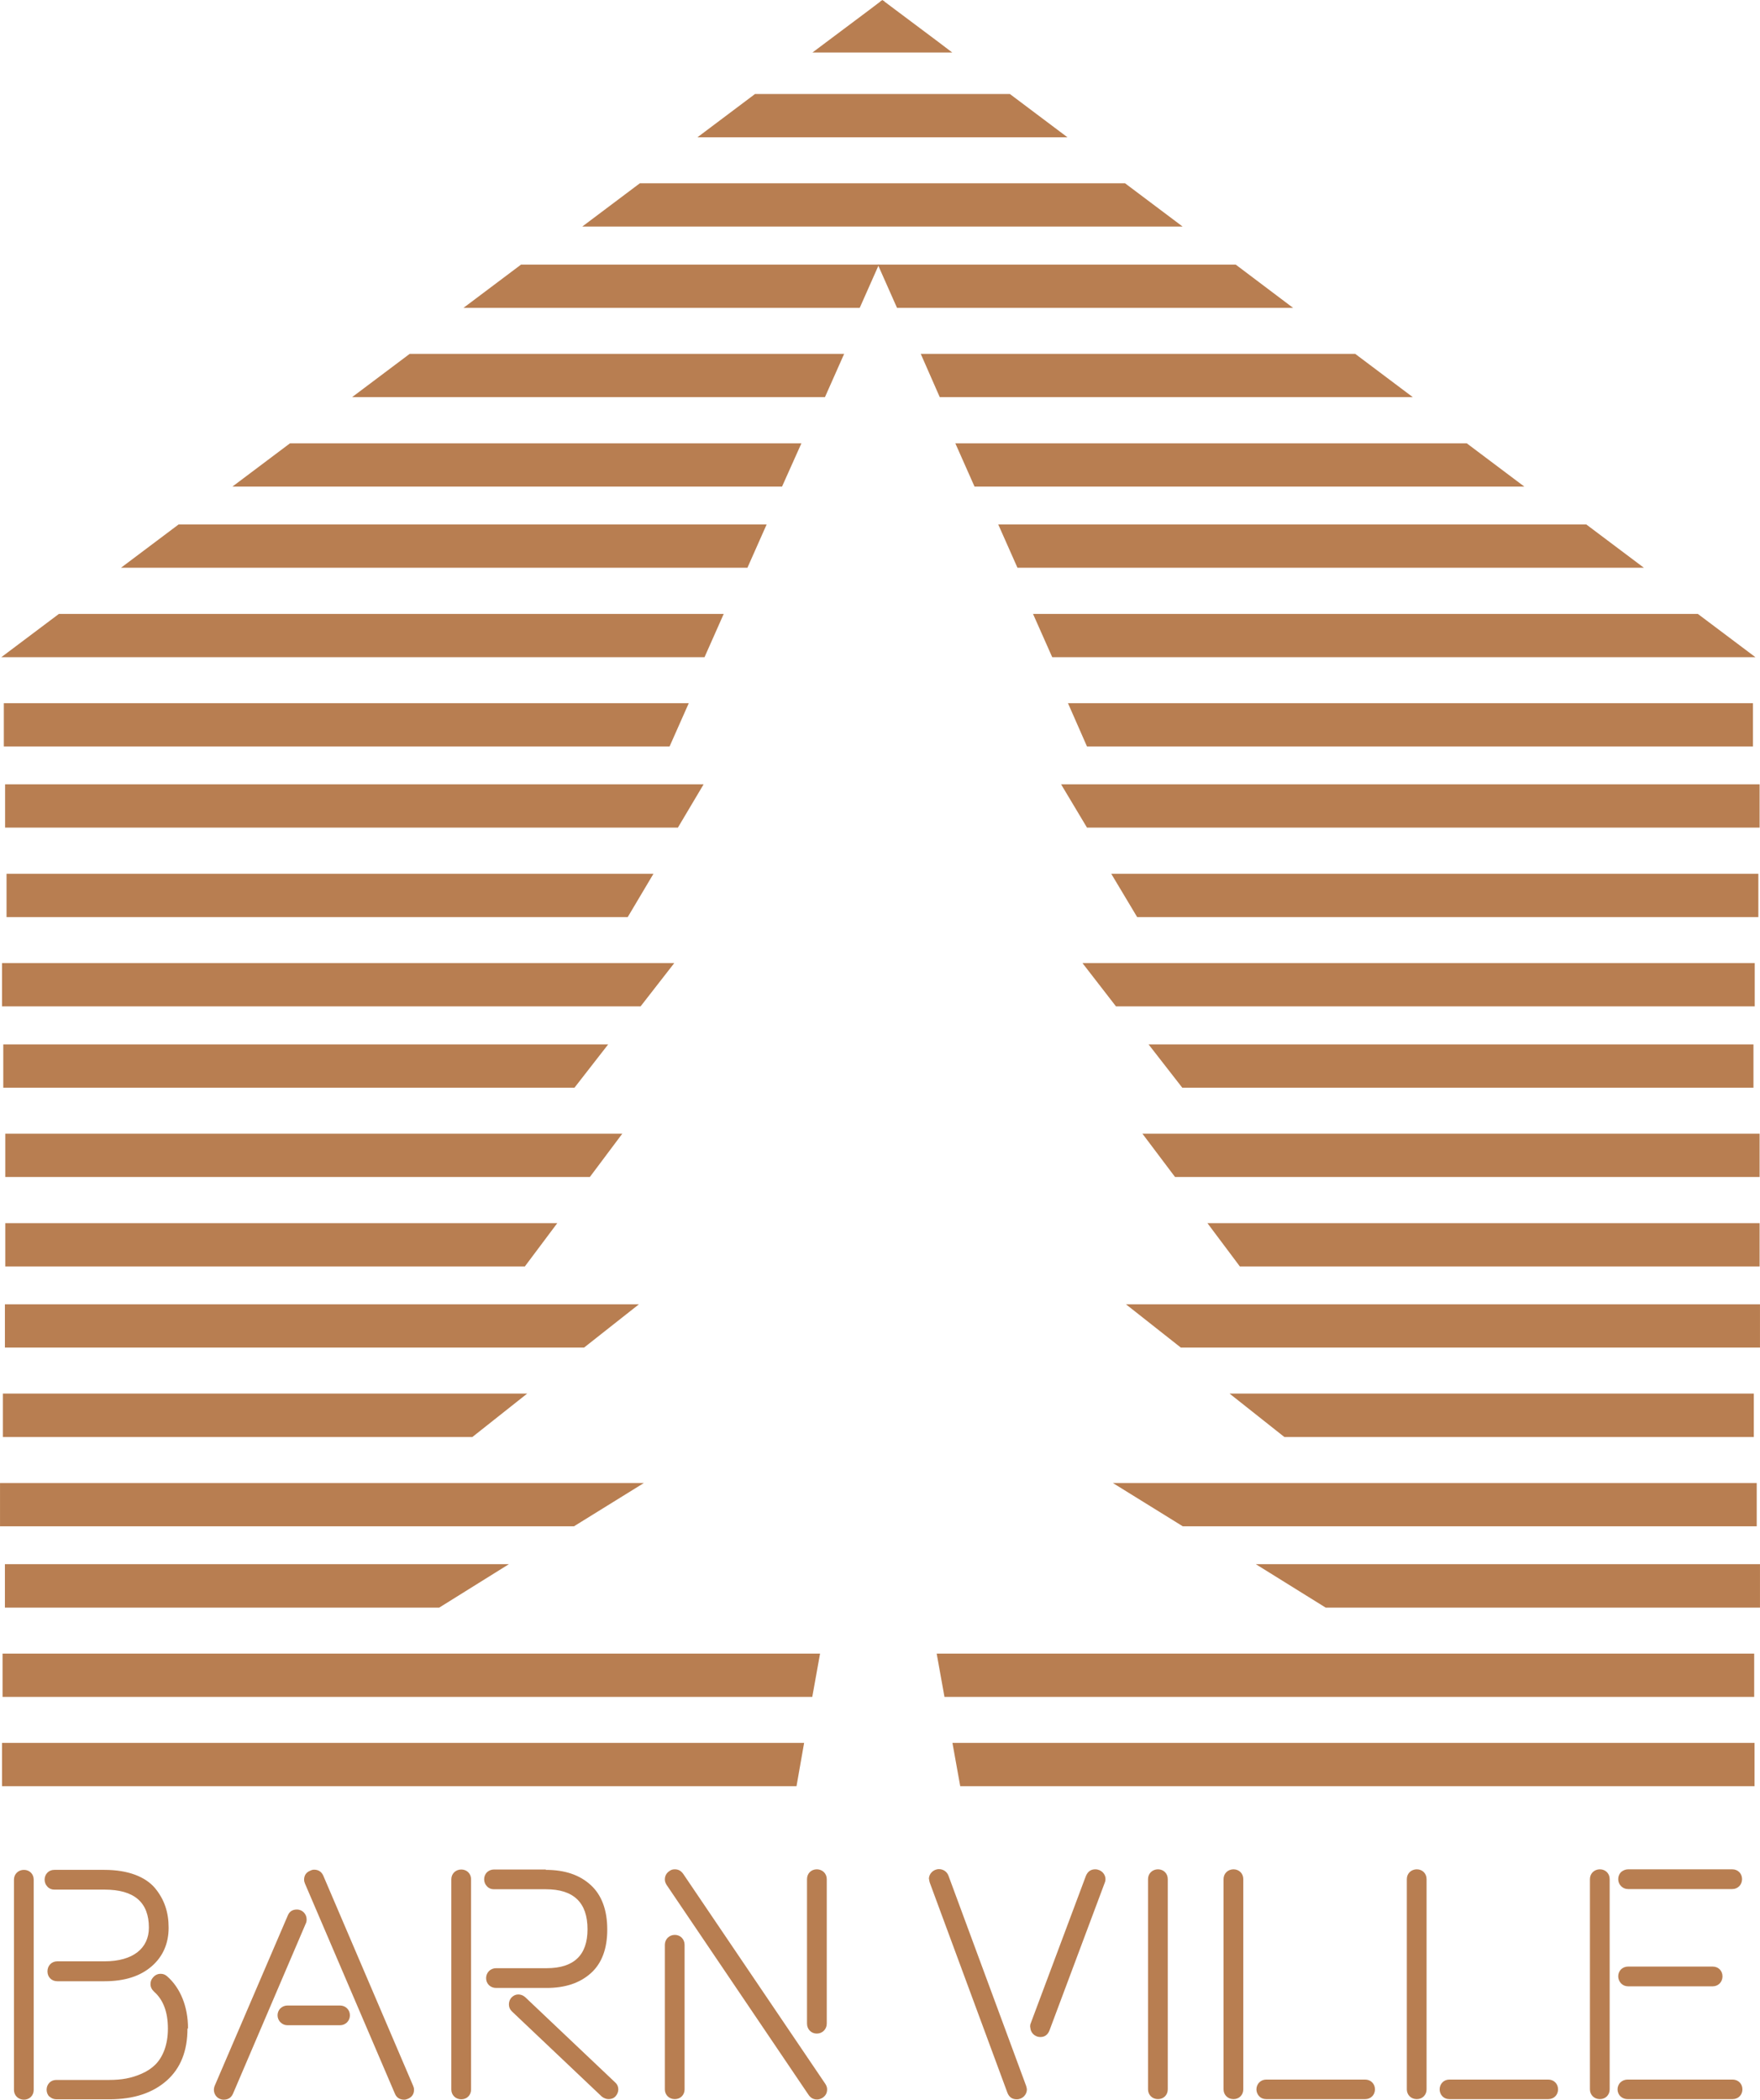 <?xml version="1.0" encoding="UTF-8"?> <!-- Creator: CorelDRAW 2020 (64-Bit) --> <svg xmlns="http://www.w3.org/2000/svg" xmlns:xlink="http://www.w3.org/1999/xlink" xmlns:xodm="http://www.corel.com/coreldraw/odm/2003" xml:space="preserve" width="6.274mm" height="7.485mm" style="shape-rendering:geometricPrecision; text-rendering:geometricPrecision; image-rendering:optimizeQuality; fill-rule:evenodd; clip-rule:evenodd" viewBox="0 0 97.18 115.94"> <defs> <style type="text/css"> <![CDATA[ .fil0 {fill:#B87E51;fill-rule:nonzero} ]]> </style> </defs> <g id="Слой_x0020_1">  <g id="_2514199632672"> <polygon class="fil0" points="0.11,98.63 43.98,98.63 44.4,96.24 0.11,96.24 "></polygon> <polygon class="fil0" points="53.02,98.63 96.88,98.63 96.88,96.24 52.59,96.24 "></polygon> <polygon class="fil0" points="0.14,93.7 44.85,93.7 45.28,91.31 0.14,91.31 "></polygon> <polygon class="fil0" points="52.15,93.7 96.86,93.7 96.86,91.31 51.72,91.31 "></polygon> <polygon class="fil0" points="28.1,86.37 0.27,86.37 0.27,88.77 24.25,88.77 "></polygon> <polygon class="fil0" points="73.2,88.77 97.18,88.77 97.18,86.37 69.34,86.37 "></polygon> <polygon class="fil0" points="65.31,84.28 97,84.28 97,81.89 61.45,81.89 "></polygon> <polygon class="fil0" points="35.55,81.89 -0,81.89 -0,84.28 31.69,84.28 "></polygon> <polygon class="fil0" points="70.92,79.35 96.84,79.35 96.84,76.95 67.89,76.95 "></polygon> <polygon class="fil0" points="29.11,76.95 0.16,76.95 0.16,79.35 26.08,79.35 "></polygon> <polygon class="fil0" points="35.28,72.02 0.27,72.02 0.27,74.41 32.25,74.41 "></polygon> <polygon class="fil0" points="65.2,74.41 97.18,74.41 97.18,72.02 62.17,72.02 "></polygon> <polygon class="fil0" points="68.46,69.93 97.16,69.93 97.16,67.54 66.67,67.54 "></polygon> <polygon class="fil0" points="30.77,67.54 0.29,67.54 0.29,69.93 28.98,69.93 "></polygon> <polygon class="fil0" points="34.36,62.6 0.29,62.6 0.29,64.99 32.57,64.99 "></polygon> <polygon class="fil0" points="64.88,64.99 97.16,64.99 97.16,62.6 63.08,62.6 "></polygon> <polygon class="fil0" points="65.28,60.06 96.82,60.06 96.82,57.67 63.42,57.67 "></polygon> <polygon class="fil0" points="33.58,57.67 0.18,57.67 0.18,60.06 31.72,60.06 "></polygon> <polygon class="fil0" points="37.23,53.18 0.11,53.18 0.11,55.57 35.37,55.57 "></polygon> <polygon class="fil0" points="61.62,55.57 96.89,55.57 96.89,53.18 59.77,53.18 "></polygon> <polygon class="fil0" points="36.08,48.25 0.36,48.25 0.36,50.64 34.66,50.64 "></polygon> <polygon class="fil0" points="62.79,50.64 97.09,50.64 97.09,48.25 61.36,48.25 "></polygon> <polygon class="fil0" points="38.85,43.31 0.28,43.31 0.28,45.7 37.43,45.7 "></polygon> <polygon class="fil0" points="60.02,45.7 97.16,45.7 97.16,43.31 58.59,43.31 "></polygon> <polygon class="fil0" points="38.03,38.83 0.21,38.83 0.21,41.22 36.97,41.22 "></polygon> <polygon class="fil0" points="58.97,38.83 60.02,41.22 96.79,41.22 96.79,38.83 "></polygon> <polygon class="fil0" points="58.1,36.29 96.93,36.29 93.75,33.9 57.04,33.9 "></polygon> <polygon class="fil0" points="39.96,33.9 3.25,33.9 0.07,36.29 38.9,36.29 "></polygon> <polygon class="fil0" points="56.18,31.35 90.77,31.35 87.59,28.96 55.12,28.96 "></polygon> <polygon class="fil0" points="42.33,28.96 9.86,28.96 6.68,31.35 41.27,31.35 "></polygon> <polygon class="fil0" points="44.25,24.48 16.01,24.48 12.83,26.87 43.18,26.87 "></polygon> <polygon class="fil0" points="53.81,26.87 84.17,26.87 80.99,24.48 52.75,24.48 "></polygon> <polygon class="fil0" points="74.83,19.54 50.84,19.54 51.89,21.93 78.01,21.93 "></polygon> <polygon class="fil0" points="19.44,21.93 45.55,21.93 46.61,19.54 22.62,19.54 "></polygon> <polygon class="fil0" points="68.23,14.61 48.47,14.61 49.53,17 71.4,17 "></polygon> <polygon class="fil0" points="25.59,17 47.47,17 48.53,14.61 28.77,14.61 "></polygon> <polygon class="fil0" points="62.12,10.12 35.33,10.12 32.15,12.51 65.3,12.51 "></polygon> <polygon class="fil0" points="55.76,5.19 41.69,5.19 38.51,7.58 58.94,7.58 "></polygon> <polygon class="fil0" points="51.79,2.3 49.4,0.51 48.72,0 48.05,0.51 45.66,2.3 44.86,2.9 52.58,2.9 "></polygon> <polygon class="fil0" points="48.61,0.06 48.72,0.15 48.84,0.06 "></polygon> <path class="fil0" d="M0.77 103.79l0 11.61c0,0.31 0.24,0.54 0.55,0.54 0.31,0 0.54,-0.23 0.54,-0.54l0 -11.61c0,-0.31 -0.23,-0.54 -0.54,-0.54 -0.31,0 -0.55,0.23 -0.55,0.54zm1.85 5.07c0,0.31 0.23,0.54 0.54,0.54l2.61 0c1.12,0 1.98,-0.28 2.61,-0.83 0.62,-0.54 0.93,-1.26 0.93,-2.13 0,-0.84 -0.23,-1.55 -0.75,-2.18 -0.53,-0.63 -1.49,-1.01 -2.79,-1.01l-2.77 0c-0.15,0 -0.28,0.05 -0.38,0.15 -0.21,0.21 -0.21,0.57 0,0.78 0.1,0.11 0.23,0.16 0.38,0.16l2.77 0c1.64,0 2.45,0.7 2.45,2.1 0,1.13 -0.86,1.86 -2.45,1.86l-2.61 0c-0.31,0 -0.54,0.24 -0.54,0.55zm0.12 6.91c0.1,0.1 0.23,0.15 0.38,0.15l2.92 0c1.34,0 2.39,-0.35 3.16,-1.03 0.77,-0.68 1.15,-1.64 1.15,-2.87l0.03 -0.02c0,-1.2 -0.42,-2.23 -1.15,-2.87 -0.11,-0.1 -0.23,-0.14 -0.36,-0.14 -0.17,0 -0.31,0.07 -0.42,0.2 -0.1,0.11 -0.14,0.23 -0.14,0.37 0,0.16 0.07,0.3 0.2,0.42 0.5,0.44 0.76,1.12 0.76,2.03l0 0.02c0,0.86 -0.27,1.55 -0.69,1.97 -0.2,0.2 -0.45,0.37 -0.75,0.5 -0.58,0.26 -1.13,0.35 -1.8,0.35l-2.92 0c-0.15,0 -0.28,0.05 -0.38,0.15 -0.21,0.21 -0.21,0.57 0,0.78zm14.05 -11.98c0,0.08 0.02,0.15 0.05,0.22l4.97 11.61c0.09,0.21 0.26,0.32 0.51,0.32 0.07,0 0.14,-0.02 0.21,-0.05 0.22,-0.1 0.33,-0.26 0.33,-0.5 0,-0.08 -0.02,-0.15 -0.05,-0.22l-4.96 -11.6c-0.1,-0.22 -0.27,-0.33 -0.51,-0.33 -0.07,0 -0.14,0.02 -0.22,0.06 -0.22,0.09 -0.33,0.26 -0.33,0.5zm-4.98 11.61c0,0.28 0.22,0.54 0.54,0.54 0.25,0 0.41,-0.11 0.51,-0.32l4.02 -9.4c0.04,-0.07 0.05,-0.15 0.05,-0.24 0,-0.28 -0.22,-0.54 -0.54,-0.54 -0.24,0 -0.41,0.11 -0.5,0.33l-4.03 9.39c-0.03,0.07 -0.05,0.15 -0.05,0.24zm3.68 -3.73c0.11,0.11 0.24,0.16 0.39,0.16l2.89 0c0.31,0 0.55,-0.24 0.55,-0.55 0,-0.31 -0.24,-0.54 -0.55,-0.54l-2.89 0c-0.15,0 -0.28,0.05 -0.39,0.15 -0.22,0.21 -0.22,0.57 0,0.78zm9.43 -7.9l0 11.61c0,0.31 0.24,0.54 0.55,0.54 0.31,0 0.54,-0.23 0.54,-0.54l0 -11.61c0,-0.31 -0.23,-0.54 -0.54,-0.54 -0.31,0 -0.55,0.23 -0.55,0.54zm1.92 5.46c0,0.31 0.24,0.54 0.55,0.54l2.79 0c1.03,0 1.84,-0.27 2.45,-0.82 0.6,-0.54 0.9,-1.35 0.9,-2.4 0,-1.07 -0.3,-1.9 -0.91,-2.46 -0.61,-0.56 -1.43,-0.84 -2.48,-0.84l0 -0.02 -2.87 0c-0.15,0 -0.28,0.06 -0.38,0.15 -0.21,0.21 -0.21,0.57 0,0.78 0.1,0.11 0.23,0.16 0.38,0.16l2.87 0c1.53,0 2.3,0.73 2.3,2.21 0,1.43 -0.75,2.15 -2.26,2.15l-2.79 0c-0.31,0 -0.55,0.24 -0.55,0.55zm1.26 1.45c0,0.15 0.05,0.27 0.16,0.38l4.97 4.71c0.12,0.09 0.24,0.14 0.38,0.14 0.15,0 0.28,-0.05 0.38,-0.16 0.1,-0.11 0.15,-0.25 0.15,-0.38 0,-0.14 -0.05,-0.27 -0.17,-0.38l-4.97 -4.71c-0.11,-0.1 -0.25,-0.15 -0.38,-0.15 -0.14,0 -0.26,0.05 -0.38,0.17 -0.1,0.12 -0.14,0.24 -0.14,0.38zm8.61 -6.9c0,0.1 0.03,0.19 0.09,0.29l7.85 11.61c0.12,0.17 0.27,0.25 0.47,0.25 0.09,0 0.19,-0.03 0.29,-0.09 0.17,-0.11 0.26,-0.26 0.26,-0.47 0,-0.1 -0.03,-0.19 -0.09,-0.29l-7.85 -11.6c-0.12,-0.17 -0.26,-0.26 -0.47,-0.26 -0.1,0 -0.2,0.02 -0.29,0.09 -0.17,0.11 -0.26,0.27 -0.26,0.47zm0 11.59c0,0.31 0.24,0.54 0.55,0.54 0.31,0 0.54,-0.23 0.54,-0.54l0 -7.98c0,-0.31 -0.23,-0.55 -0.54,-0.55 -0.31,0 -0.55,0.24 -0.55,0.55l0 7.98zm7.85 -3.63c0,0.31 0.23,0.55 0.54,0.55 0.31,0 0.55,-0.24 0.55,-0.55l0 -7.98c0,-0.31 -0.24,-0.54 -0.55,-0.54 -0.31,0 -0.54,0.23 -0.54,0.54l0 7.98zm6.74 -7.98c0,0.04 0.01,0.11 0.04,0.2l4.29 11.61c0.1,0.24 0.27,0.35 0.51,0.35 0.32,0 0.56,-0.26 0.56,-0.54 0,-0.03 -0.01,-0.1 -0.04,-0.2l-4.29 -11.61c-0.08,-0.22 -0.29,-0.36 -0.52,-0.36 -0.32,0 -0.56,0.26 -0.56,0.54zm5.59 8.18c0,0.28 0.23,0.54 0.56,0.54 0.24,0 0.41,-0.13 0.5,-0.37l3.05 -8.15c0.03,-0.07 0.04,-0.14 0.04,-0.2 0,-0.28 -0.24,-0.54 -0.57,-0.54 -0.24,0 -0.41,0.12 -0.51,0.36l-3.05 8.15c-0.03,0.07 -0.03,0.14 -0.03,0.21zm6.5 -8.18l0 11.61c0,0.31 0.24,0.54 0.55,0.54 0.31,0 0.54,-0.23 0.54,-0.54l0 -11.61c0,-0.31 -0.23,-0.54 -0.54,-0.54 -0.31,0 -0.55,0.23 -0.55,0.54zm4.17 0l0 11.61c0,0.31 0.24,0.54 0.55,0.54 0.31,0 0.54,-0.23 0.54,-0.54l0 -11.61c0,-0.31 -0.23,-0.54 -0.54,-0.54 -0.31,0 -0.55,0.23 -0.55,0.54zm1.98 12c0.09,0.1 0.23,0.15 0.38,0.15l5.46 0c0.31,0 0.54,-0.23 0.54,-0.54 0,-0.31 -0.23,-0.54 -0.54,-0.54l-5.46 0c-0.15,0 -0.28,0.05 -0.38,0.15 -0.22,0.21 -0.22,0.57 0,0.78zm8.14 -12l0 11.61c0,0.31 0.24,0.54 0.55,0.54 0.31,0 0.54,-0.23 0.54,-0.54l0 -11.61c0,-0.31 -0.23,-0.54 -0.54,-0.54 -0.31,0 -0.55,0.23 -0.55,0.54zm1.97 12c0.1,0.1 0.23,0.15 0.38,0.15l5.46 0c0.31,0 0.54,-0.23 0.54,-0.54 0,-0.31 -0.23,-0.54 -0.54,-0.54l-5.46 0c-0.15,0 -0.28,0.05 -0.38,0.15 -0.21,0.21 -0.21,0.57 0,0.78zm8.14 -12l0 11.61c0,0.31 0.24,0.54 0.55,0.54 0.31,0 0.54,-0.23 0.54,-0.54l0 -11.61c0,-0.31 -0.23,-0.54 -0.54,-0.54 -0.31,0 -0.55,0.23 -0.55,0.54zm1.69 12c0.11,0.1 0.24,0.15 0.39,0.15l5.8 0c0.31,0 0.54,-0.23 0.54,-0.54 0,-0.31 -0.23,-0.54 -0.54,-0.54l-5.8 0c-0.15,0 -0.28,0.05 -0.39,0.15 -0.22,0.21 -0.22,0.57 0,0.78zm0.03 -6.24c0.11,0.11 0.24,0.16 0.39,0.16l4.67 0c0.31,0 0.54,-0.24 0.54,-0.55 0,-0.31 -0.23,-0.54 -0.54,-0.54l-4.67 0c-0.15,0 -0.28,0.05 -0.39,0.15 -0.21,0.21 -0.21,0.56 0,0.78zm0 -5.37c0.11,0.11 0.24,0.16 0.39,0.16l5.75 0c0.31,0 0.54,-0.24 0.54,-0.55 0,-0.31 -0.23,-0.54 -0.54,-0.54l-5.75 0c-0.15,0 -0.28,0.06 -0.39,0.15 -0.21,0.21 -0.21,0.57 0,0.78z"></path> </g> </g> </svg> 